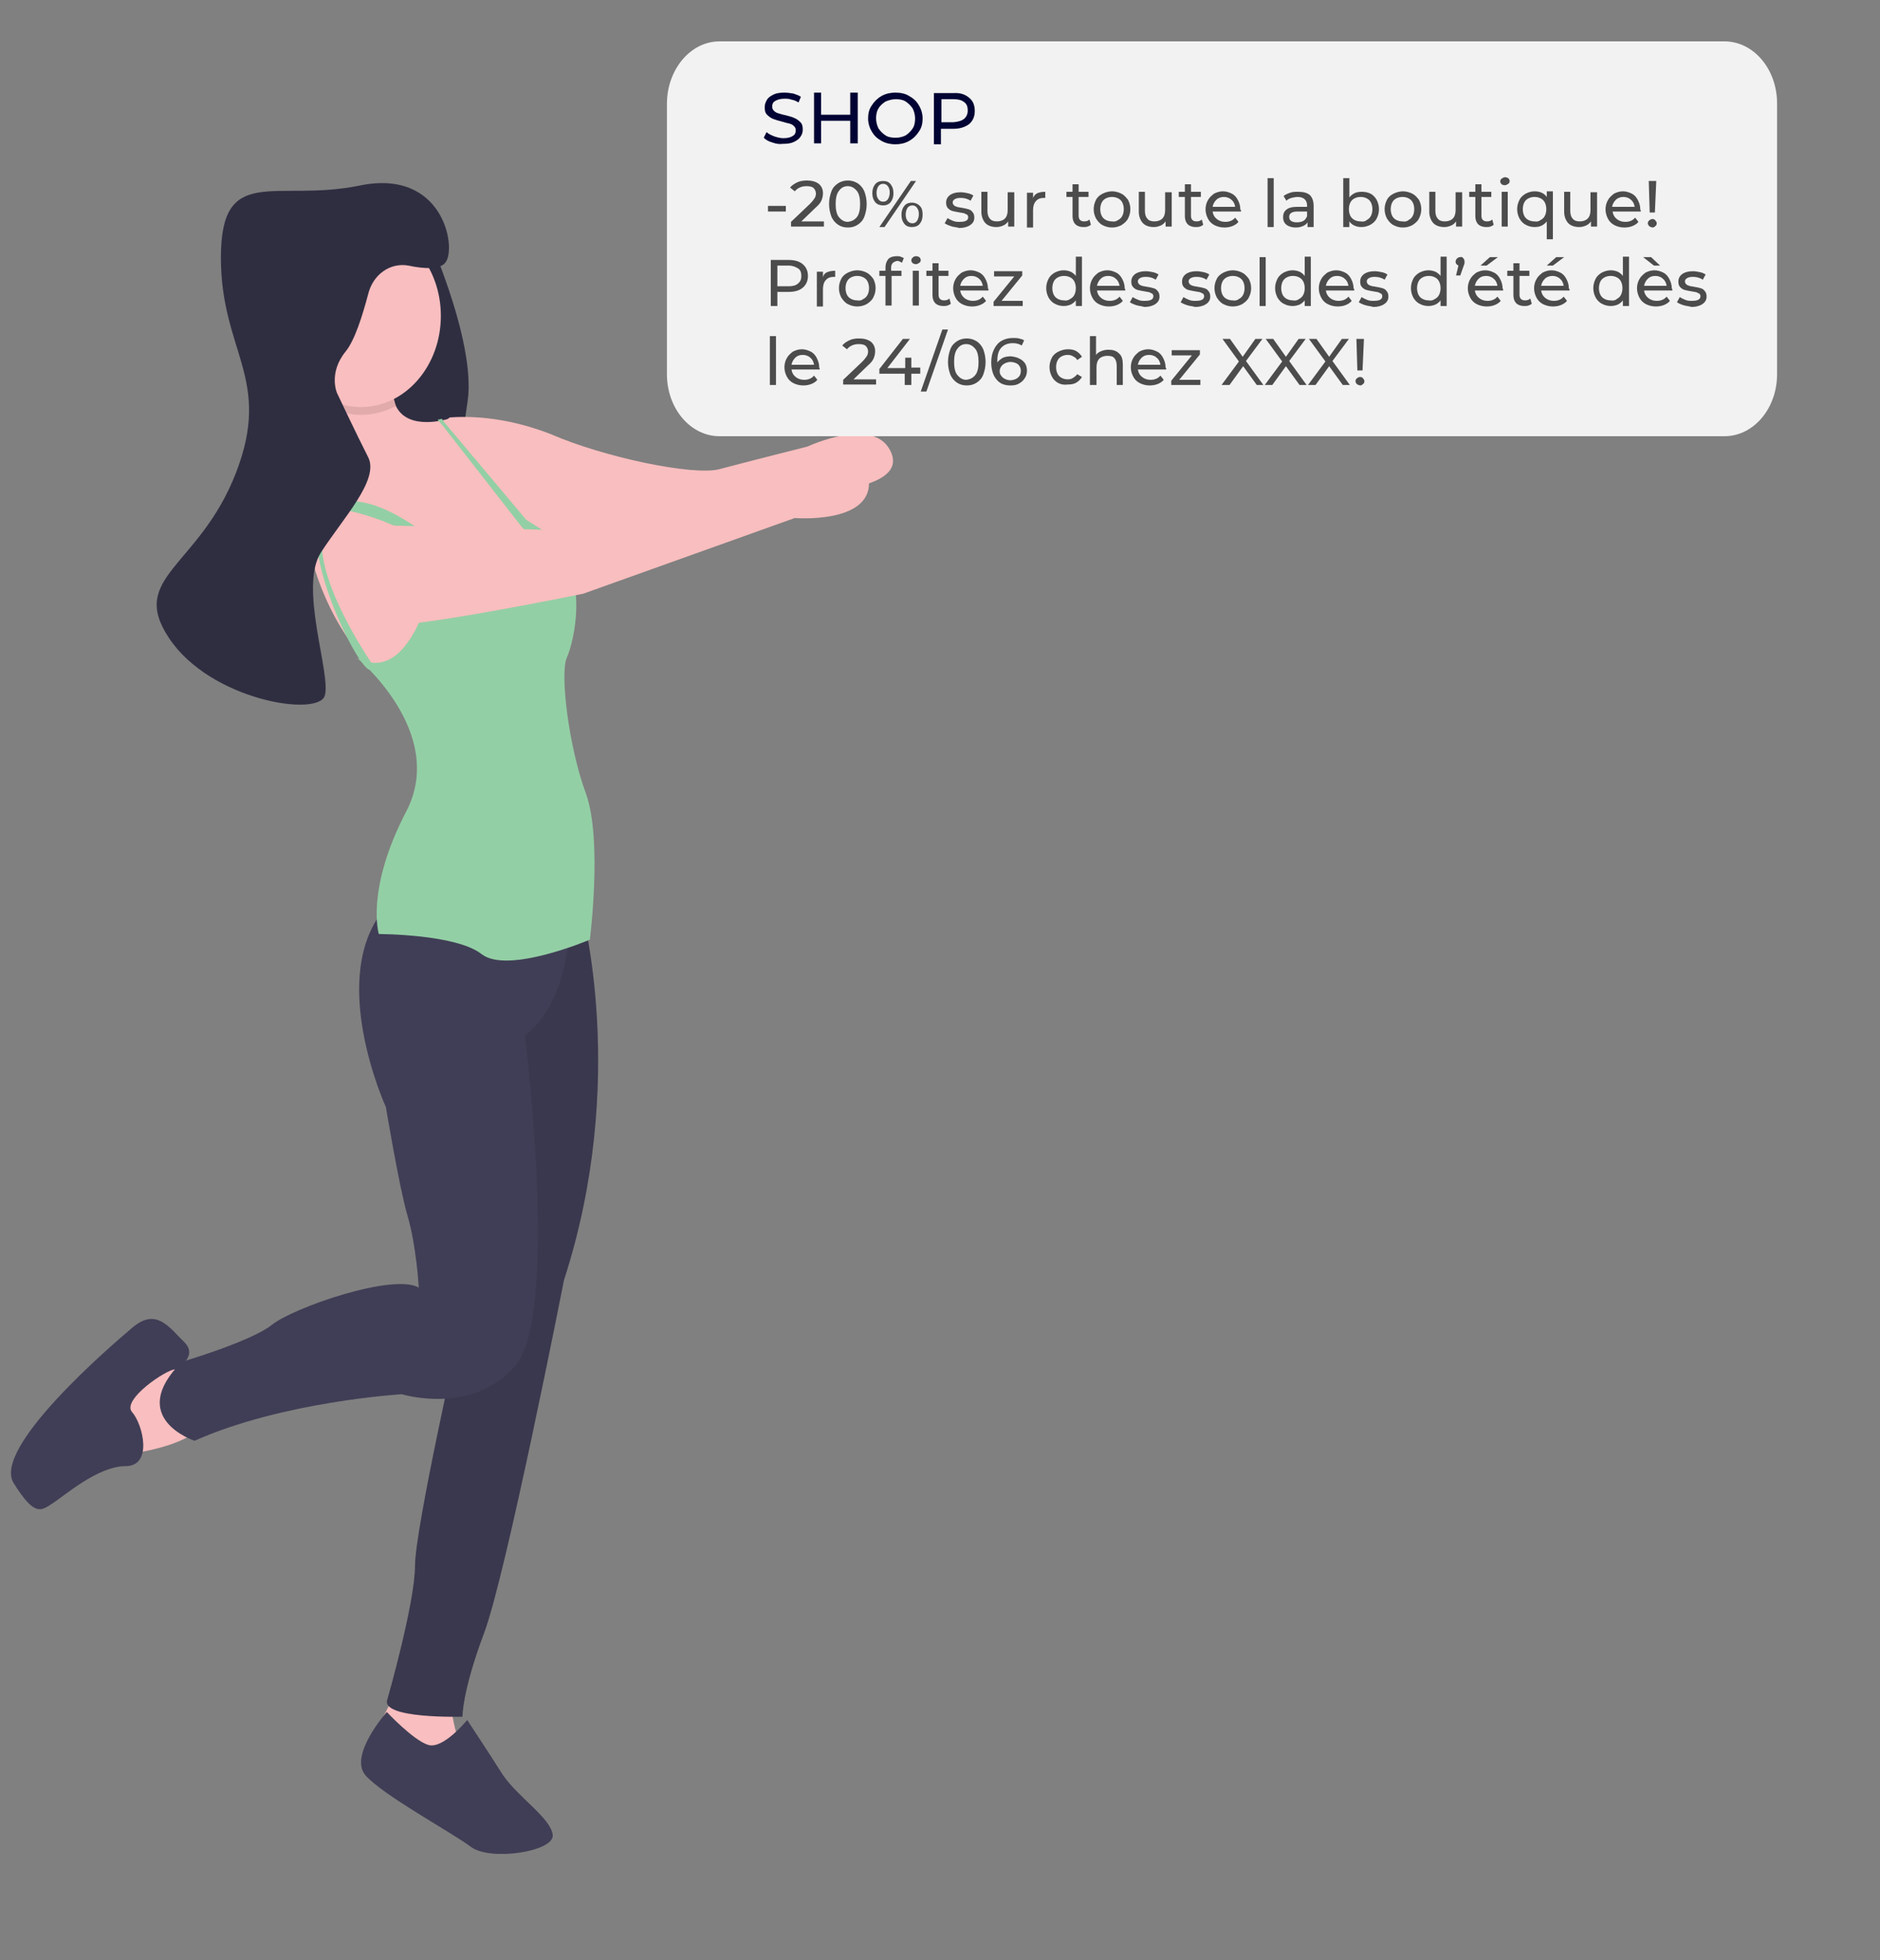 <?xml version="1.0" encoding="utf-8"?>
<!-- Generator: Adobe Illustrator 24.0.1, SVG Export Plug-In . SVG Version: 6.00 Build 0)  -->
<svg version="1.1" id="Calque_1" xmlns="http://www.w3.org/2000/svg" xmlns:xlink="http://www.w3.org/1999/xlink" x="0px" y="0px"
	 viewBox="0 0 400 417" style="enable-background:new 0 0 400 417;" xml:space="preserve">
<rect x="0" y="0" width="400" height="417" fill="#808080" stroke="none"/>
<style type="text/css">
	.st0{fill:#2F2E41;}
	.st1{fill:#F9BEBF;}
	.st2{fill:#403E56;}
	.st3{opacity:0.1;fill:#010101;enable-background:new    ;}
	.st4{fill:#93CFA5;}
	.st5{fill:#F2F2F2;}
	.st6{display:none;fill:#6ED397;}
	.st7{display:none;fill:#F9F9FD;}
	.st8{enable-background:new    ;}
	.st9{fill:#000333;}
	.st10{fill:#4C4C4C;}
</style>
<path class="st0" d="M89.9,47.4c0,0,11.5,24.7,9.6,37.9s-3.7,24.7,0,31c3.7,6.3-19.8-1-19.8-1V78.5L89.9,47.4z"/>
<path class="st1" d="M114.4,114c0,0-27.7,35.5-36.5,26.6s-16.7-30.2-10.3-37c3.5-3.8,3.7-10.8,3.2-16.5c-0.3-2.9-0.7-5.8-1.4-8.7
	c0,0,13.8-4.8,14.2,4.8c0,1,0.3,2.2,0.7,3.3c2.7,5.3,11.1,2.6,11.1,2.6L114.4,114z"/>
<path class="st1" d="M93.8,90.3l1.9-1.5c7.3-0.5,14.7,0.9,21.6,3.6c11,4.8,30.2,8.9,35.8,7.4s18.7-4.8,18.7-4.8s14.7-6.9,17.9,1.5
	s-19.8,8.4-19.8,8.4s-16.4,7.5-27.7,6.5c-11.3-1-26.3,5-33.3-1.4C102.1,104,93.8,90.3,93.8,90.3z"/>
<path class="st1" d="M39.1,291.3H26.8l-4.6,10.5l5.9,7.4c0,0,11.5-1.5,14.7-5.8C46,299.1,39.1,291.3,39.1,291.3z"/>
<path class="st2" d="M37.3,291.3c0,0,5.1-2.6,1.9-5.8c-3.2-3.1-5.9-7.4-11-3.1c-5.1,4.3-29.9,25.7-25.3,33.1s5.9,5.8,8.3,4.3
	c2.4-1.5,9.6-7.9,15.5-7.9s3.7-8.9,1.4-11.5S35.4,291.3,37.3,291.3z"/>
<path class="st1" d="M85,358.5l-5.1,9.9l5.1,6.3h14.2c0,0-4.6-10.5-2.7-15.3S85,358.5,85,358.5z"/>
<path class="st2" d="M99.4,365.9c0,0-5.1,6.3-8.3,5.3c-3.2-1-8.8-7-8.8-7s-8.1,9.1-4.6,13.4c3.7,4.3,18.4,12.2,22.5,15.3
	c4.1,3.1,17.9,1,17.4-2.6c-0.5-3.6-7.3-7.9-10.6-12.7C103.9,372.7,99.4,365.9,99.4,365.9z"/>
<path class="st2" d="M123.7,193.4c0,0,10.1,36.4-3.7,78.9c0,0-12.3,62.6-17,75.1s-4.6,17.8-4.6,17.8s-17.4,0.5-16-3.6
	c0,0,5.9-20.6,5.9-28.5s9.6-50.4,9.6-50.4l3.2-90.9L123.7,193.4z"/>
<path class="st3" d="M123.7,193.4c0,0,10.1,36.4-3.7,78.9c0,0-12.3,62.6-17,75.1s-4.6,17.8-4.6,17.8s-17.4,0.5-16-3.6
	c0,0,5.9-20.6,5.9-28.5s9.6-50.4,9.6-50.4l3.2-90.9L123.7,193.4z"/>
<path class="st2" d="M121.3,196.1c0,0,0,16.8-9.6,24.2c0,0,7.3,58.8-1.9,70c-9.1,11-24.3,6.3-24.3,6.3s-25.3,1.5-44.1,9.9
	c0,0-14.7-4.8-2.7-16.8c0,0,14.7-4.3,19.2-7.9s25.7-11,31.2-7.9c0,0-0.5-8.9-2.4-15.3c-1.7-5.7-4.6-23.1-4.6-23.1s-12.8-27.9,0-42.5
	S121.3,196.1,121.3,196.1z"/>
<path class="st3" d="M84.5,86.2c-4.2,2.4-9.1,2.7-13.5,0.9c-0.3-2.9-0.7-5.8-1.4-8.7c0,0,13.8-4.8,14.2,4.8
	C83.7,84.1,84,85.2,84.5,86.2z"/>
<ellipse class="st1" cx="76.8" cy="67.2" rx="17" ry="19.4"/>
<path class="st4" d="M75.9,139.9c0,0,19.2,15.8,10.6,32.6c-8.8,16.8-5.9,26.2-5.9,26.2s16.5,0,21.9,4.3c5.6,4.3,23-3.1,23-3.1
	s2.7-21.1-0.8-31c-3.7-9.9-5.6-25.7-4.1-29c1.5-3.3,5.1-17.8-3.7-26.2l-4.9-3.1c0,0,3.2,15.1-18.1,5.7
	C93.8,116.2,89.3,147.2,75.9,139.9z"/>
<polygon class="st4" points="94,89.1 94.5,89.8 111.9,110.5 112.4,111.2 112.5,111.4 112.9,112.6 113.6,115.2 110.7,111.7 94,90.3 
	93.1,89.3 "/>
<path class="st4" d="M95.3,117.7c0,0-14.3-14.2-24.5-10.5c-10.1,3.6,4.9,35,7.9,35.3l1.2-0.2c0,0-18.7-26.2-8.3-34.1
	c0,0,13.3,1.5,23.5,11L95.3,117.7z"/>
<path class="st1" d="M80,111.7l35.6,1l53.8-14.2c0,0,15.4-4.6,15.5,4.2s-15.8,7.5-15.8,7.5l-45,16.1c0,0-39,8-42.8,6.5
	C77.5,131.5,76.1,111.4,80,111.7z"/>
<path class="st0" d="M71.7,83.6c0,0-1.9-4.3,1.9-8.9c1.9-2.4,3.5-7.5,4.7-12c1-4.3,4.7-6.9,8.6-6.2c3.2,0.7,6.8,0.9,7.9-0.7
	c2.4-3.1-0.5-20.1-18.4-16.3c-17.9,3.6-29.4-4.8-29.4,15.3s11,25.7,3.2,45.8s-23,22.1-14.2,35.2c8.8,13.2,31.7,16.8,33.1,12.2
	c1.4-4.6-5.6-23.1-0.8-30.5s12.3-15.3,10.1-20.1C75.9,92.5,71.7,83.6,71.7,83.6z"/>
<path class="st5" d="M153.1,8.8h213.8c6.2,0,11.2,5.9,11.2,13.2v57.6c0,7.3-5,13.2-11.2,13.2H153.1c-6.2,0-11.2-5.9-11.2-13.2V22.1
	C141.9,14.8,146.9,8.8,153.1,8.8z"/>
<path class="st6" d="M320.4,183.8H101.8c-4.9,0-8.8-3.9-8.8-8.8v-53.5c0-4.9,3.9-8.8,8.8-8.8h218.5c4.9,0,8.8,3.9,8.8,8.8V175
	C329.2,179.9,325.3,183.8,320.4,183.8z"/>
<path class="st7" d="M317.6,180.9H104.5c-4.8,0-8.6-3.9-8.6-8.6v-47.9c0-4.8,3.9-8.6,8.6-8.6h213.1c4.8,0,8.6,3.9,8.6,8.6v47.9
	C326.3,177,322.4,180.9,317.6,180.9z"/>
<g class="st8">
	<path class="st9" d="M164.3,30.3c-0.8-0.2-1.4-0.6-1.8-1l0.6-1.2c0.4,0.4,0.9,0.6,1.6,0.9c0.6,0.2,1.3,0.4,2,0.4
		c0.9,0,1.6-0.2,2-0.5c0.5-0.3,0.6-0.7,0.6-1.2c0-0.4-0.1-0.6-0.4-0.9c-0.2-0.2-0.5-0.4-0.9-0.5c-0.4-0.1-0.9-0.2-1.5-0.4
		c-0.8-0.2-1.5-0.4-2-0.6c-0.5-0.2-0.9-0.5-1.3-0.9c-0.4-0.4-0.5-0.9-0.5-1.6c0-0.6,0.2-1.1,0.5-1.6s0.8-0.8,1.4-1.1
		c0.6-0.3,1.4-0.4,2.3-0.4c0.6,0,1.3,0.1,1.9,0.2c0.6,0.2,1.2,0.4,1.6,0.7l-0.5,1.2c-0.5-0.3-0.9-0.5-1.5-0.6
		c-0.5-0.2-1-0.2-1.5-0.2c-0.9,0-1.5,0.2-2,0.5s-0.6,0.7-0.6,1.2c0,0.4,0.1,0.6,0.4,0.9c0.2,0.2,0.5,0.4,0.9,0.5
		c0.4,0.1,0.9,0.3,1.5,0.4c0.8,0.2,1.5,0.4,1.9,0.6c0.5,0.2,0.9,0.5,1.3,0.9c0.4,0.4,0.5,0.9,0.5,1.6c0,0.6-0.2,1.1-0.5,1.5
		c-0.3,0.5-0.8,0.8-1.4,1.1c-0.6,0.3-1.4,0.4-2.3,0.4C165.8,30.7,165.1,30.6,164.3,30.3z"/>
	<path class="st9" d="M182.5,19.7v10.8h-1.6v-4.8h-6.2v4.8h-1.5V19.7h1.5v4.7h6.2v-4.7C180.9,19.7,182.5,19.7,182.5,19.7z"/>
	<path class="st9" d="M187.6,30c-0.9-0.5-1.6-1.1-2.1-2c-0.5-0.8-0.8-1.8-0.8-2.8s0.2-2,0.8-2.8c0.5-0.8,1.2-1.5,2.1-2
		c0.9-0.5,1.9-0.7,2.9-0.7c1.1,0,2.1,0.2,2.9,0.7c0.9,0.5,1.6,1.1,2.1,2c0.5,0.8,0.8,1.8,0.8,2.8s-0.2,2-0.8,2.8
		c-0.5,0.8-1.2,1.5-2.1,2c-0.9,0.5-1.9,0.7-2.9,0.7C189.5,30.7,188.5,30.5,187.6,30z M192.7,28.8c0.6-0.4,1.1-0.9,1.5-1.5
		s0.5-1.4,0.5-2.1s-0.2-1.5-0.5-2.1c-0.4-0.6-0.9-1.1-1.5-1.5s-1.4-0.5-2.1-0.5s-1.5,0.2-2.2,0.5c-0.6,0.4-1.2,0.9-1.5,1.5
		c-0.4,0.6-0.5,1.4-0.5,2.1s0.2,1.5,0.5,2.1c0.4,0.6,0.9,1.1,1.5,1.5s1.4,0.5,2.2,0.5S192.1,29.1,192.7,28.8z"/>
	<path class="st9" d="M206.2,20.8c0.8,0.6,1.2,1.6,1.2,2.8c0,1.2-0.4,2.1-1.2,2.8c-0.8,0.6-1.9,1-3.3,1h-2.7v3.3h-1.5V19.8h4.2
		C204.3,19.7,205.4,20.1,206.2,20.8z M205.1,25.3c0.5-0.4,0.8-1,0.8-1.8s-0.2-1.4-0.8-1.8c-0.5-0.4-1.2-0.6-2.2-0.6h-2.6V26h2.6
		C203.9,25.9,204.6,25.7,205.1,25.3z"/>
</g>
<g>
	<path class="st10" d="M163.4,43.8h3.8V45h-3.8V43.8z"/>
	<path class="st10" d="M175.3,47v1.2h-7v-1l4-3.8c0.5-0.5,0.8-0.9,1-1.2s0.3-0.7,0.3-1c0-0.5-0.2-0.9-0.5-1.2s-0.9-0.4-1.5-0.4
		c-1.1,0-1.9,0.4-2.5,1.1l-1-0.8c0.4-0.5,0.9-0.8,1.5-1.1c0.6-0.3,1.3-0.4,2.1-0.4c1,0,1.8,0.2,2.5,0.7c0.6,0.5,0.9,1.2,0.9,2
		c0,0.5-0.1,1-0.3,1.5c-0.2,0.5-0.6,1-1.3,1.6l-3,2.9h4.8V47z"/>
	<path class="st10" d="M178.3,47.8c-0.6-0.4-1.1-1-1.4-1.7c-0.3-0.8-0.5-1.7-0.5-2.7s0.2-1.9,0.5-2.7s0.8-1.3,1.4-1.7
		s1.3-0.6,2.1-0.6s1.4,0.2,2.1,0.6c0.6,0.4,1.1,1,1.4,1.7c0.3,0.8,0.5,1.7,0.5,2.7s-0.2,1.9-0.5,2.7s-0.8,1.3-1.4,1.7
		c-0.6,0.4-1.3,0.6-2.1,0.6S178.9,48.2,178.3,47.8z M182.3,46.2c0.5-0.6,0.7-1.6,0.7-2.8s-0.2-2.2-0.7-2.8s-1.1-1-1.9-1
		c-0.8,0-1.4,0.3-1.9,1c-0.5,0.6-0.7,1.6-0.7,2.8s0.2,2.2,0.7,2.8s1.1,1,1.9,1C181.2,47.1,181.8,46.8,182.3,46.2z"/>
	<path class="st10" d="M186.2,43c-0.4-0.5-0.6-1.1-0.6-1.9s0.2-1.4,0.6-1.9c0.4-0.5,1-0.7,1.7-0.7s1.2,0.2,1.6,0.7
		c0.4,0.5,0.6,1.1,0.6,1.9s-0.2,1.4-0.6,1.9c-0.4,0.5-1,0.7-1.6,0.7S186.6,43.5,186.2,43z M188.9,42.4c0.2-0.3,0.4-0.8,0.4-1.4
		s-0.1-1-0.4-1.4c-0.2-0.3-0.6-0.5-1-0.5s-0.8,0.2-1,0.5s-0.4,0.8-0.4,1.4s0.1,1,0.4,1.4s0.6,0.5,1,0.5S188.6,42.8,188.9,42.4z
		 M193.8,38.5h1.1l-6.7,9.8h-1.1L193.8,38.5z M192.4,47.6c-0.4-0.5-0.6-1.1-0.6-1.9s0.2-1.4,0.6-1.9c0.4-0.5,1-0.7,1.6-0.7
		s1.2,0.2,1.7,0.7s0.6,1.1,0.6,1.9s-0.2,1.4-0.6,1.9c-0.4,0.5-1,0.7-1.7,0.7S192.8,48.1,192.4,47.6z M195.1,47
		c0.2-0.3,0.4-0.8,0.4-1.4s-0.1-1-0.4-1.4s-0.6-0.5-1-0.5s-0.8,0.2-1,0.5s-0.4,0.8-0.4,1.4c0,0.6,0.1,1,0.4,1.4
		c0.2,0.3,0.6,0.5,1,0.5C194.5,47.5,194.8,47.4,195.1,47z"/>
	<path class="st10" d="M202.3,48.1c-0.6-0.2-1-0.4-1.3-0.6l0.6-1.1c0.3,0.2,0.7,0.4,1.2,0.6s0.9,0.2,1.4,0.2c1.2,0,1.8-0.3,1.8-1
		c0-0.2-0.1-0.4-0.2-0.5c-0.2-0.1-0.4-0.2-0.6-0.3c-0.2-0.1-0.6-0.1-1-0.2c-0.6-0.1-1.1-0.2-1.5-0.3s-0.7-0.3-1-0.6
		s-0.4-0.7-0.4-1.2c0-0.7,0.3-1.2,0.8-1.6c0.6-0.4,1.3-0.6,2.3-0.6c0.5,0,1,0.1,1.5,0.2c0.5,0.1,0.9,0.3,1.2,0.5l-0.6,1.1
		c-0.6-0.4-1.3-0.6-2.1-0.6c-0.6,0-1,0.1-1.3,0.3s-0.4,0.4-0.4,0.7c0,0.2,0.1,0.4,0.3,0.6s0.4,0.2,0.6,0.3c0.2,0.1,0.6,0.1,1,0.2
		c0.6,0.1,1.1,0.2,1.4,0.3c0.4,0.1,0.7,0.3,0.9,0.6c0.3,0.3,0.4,0.7,0.4,1.2c0,0.7-0.3,1.2-0.9,1.6c-0.6,0.4-1.4,0.6-2.3,0.6
		C203.4,48.3,202.8,48.3,202.3,48.1z"/>
	<path class="st10" d="M215.8,40.8v7.4h-1.3v-1.1c-0.3,0.4-0.6,0.7-1.1,0.9s-0.9,0.3-1.4,0.3c-1,0-1.8-0.3-2.3-0.8s-0.9-1.4-0.9-2.4
		v-4.3h1.3v4.1c0,0.7,0.2,1.3,0.5,1.6c0.3,0.4,0.8,0.6,1.5,0.6s1.3-0.2,1.7-0.6c0.4-0.4,0.6-1,0.6-1.8v-3.8h1.4V40.8z"/>
	<path class="st10" d="M220.7,41.1c0.5-0.2,1-0.3,1.7-0.3v1.3c-0.1,0-0.2,0-0.3,0c-0.7,0-1.3,0.2-1.7,0.7c-0.4,0.4-0.6,1.1-0.6,1.9
		v3.7h-1.3V41h1.3v1.2C219.9,41.7,220.3,41.3,220.7,41.1z"/>
	<path class="st10" d="M232.1,47.8c-0.2,0.2-0.4,0.3-0.7,0.4c-0.3,0.1-0.6,0.1-0.9,0.1c-0.7,0-1.3-0.2-1.7-0.6
		c-0.4-0.4-0.6-1-0.6-1.7v-4.1h-1.3v-1.1h1.3v-1.6h1.3v1.6h2.1v1.1h-2.1v4c0,0.4,0.1,0.7,0.3,0.9s0.5,0.3,0.9,0.3s0.8-0.1,1.1-0.4
		L232.1,47.8z"/>
	<path class="st10" d="M234.6,47.9c-0.6-0.3-1-0.8-1.4-1.4c-0.3-0.6-0.5-1.2-0.5-2s0.2-1.4,0.5-2s0.8-1,1.4-1.3
		c0.6-0.3,1.3-0.5,2-0.5s1.4,0.2,2,0.5s1,0.8,1.4,1.3c0.3,0.6,0.5,1.2,0.5,2s-0.2,1.4-0.5,2s-0.8,1-1.4,1.4c-0.6,0.3-1.2,0.5-2,0.5
		S235.2,48.2,234.6,47.9z M237.9,46.8c0.4-0.2,0.7-0.5,0.9-0.9s0.3-0.9,0.3-1.4s-0.1-1-0.3-1.4s-0.5-0.7-0.9-0.9s-0.8-0.3-1.3-0.3
		s-0.9,0.1-1.3,0.3c-0.4,0.2-0.7,0.5-0.9,0.9s-0.3,0.9-0.3,1.4s0.1,1,0.3,1.4s0.5,0.7,0.9,0.9s0.8,0.3,1.3,0.3
		C237.1,47.2,237.5,47.1,237.9,46.8z"/>
	<path class="st10" d="M249.3,40.8v7.4H248v-1.1c-0.3,0.4-0.6,0.7-1.1,0.9s-0.9,0.3-1.4,0.3c-1,0-1.8-0.3-2.3-0.8s-0.9-1.4-0.9-2.4
		v-4.3h1.3v4.1c0,0.7,0.2,1.3,0.5,1.6c0.3,0.4,0.8,0.6,1.5,0.6s1.3-0.2,1.7-0.6c0.4-0.4,0.6-1,0.6-1.8v-3.8h1.4V40.8z"/>
	<path class="st10" d="M256,47.8c-0.2,0.2-0.4,0.3-0.7,0.4c-0.3,0.1-0.6,0.1-0.9,0.1c-0.7,0-1.3-0.2-1.7-0.6c-0.4-0.4-0.6-1-0.6-1.7
		v-4.1h-1.3v-1.1h1.3v-1.6h1.3v1.6h2.1v1.1h-2.1v4c0,0.4,0.1,0.7,0.3,0.9s0.5,0.3,0.9,0.3s0.8-0.1,1.1-0.4L256,47.8z"/>
	<path class="st10" d="M264,45h-6c0.1,0.7,0.4,1.2,0.9,1.6c0.5,0.4,1.1,0.6,1.8,0.6c0.9,0,1.6-0.3,2.1-0.9l0.7,0.9
		c-0.3,0.4-0.8,0.7-1.3,0.9s-1.1,0.3-1.7,0.3c-0.8,0-1.5-0.2-2.1-0.5s-1.1-0.8-1.4-1.4s-0.5-1.2-0.5-2c0-0.7,0.2-1.4,0.5-1.9
		c0.3-0.6,0.8-1,1.3-1.4c0.6-0.3,1.2-0.5,1.9-0.5c0.7,0,1.3,0.2,1.9,0.5c0.6,0.3,1,0.8,1.3,1.4c0.3,0.6,0.5,1.2,0.5,2
		C264.1,44.7,264.1,44.8,264,45z M258.8,42.5c-0.4,0.4-0.7,0.9-0.8,1.5h4.8c-0.1-0.6-0.3-1.1-0.8-1.5c-0.4-0.4-1-0.6-1.6-0.6
		C259.8,41.9,259.2,42.1,258.8,42.5z"/>
	<path class="st10" d="M269.7,37.9h1.3v10.4h-1.3V37.9z"/>
	<path class="st10" d="M278.7,41.5c0.5,0.5,0.8,1.3,0.8,2.3v4.5h-1.3v-1c-0.2,0.3-0.5,0.6-1,0.8s-0.9,0.3-1.5,0.3
		c-0.8,0-1.5-0.2-2-0.6c-0.5-0.4-0.7-0.9-0.7-1.6s0.2-1.2,0.7-1.6c0.5-0.4,1.2-0.6,2.3-0.6h2.1v-0.3c0-0.6-0.2-1-0.5-1.3
		c-0.3-0.3-0.8-0.5-1.5-0.5c-0.4,0-0.9,0.1-1.3,0.2c-0.4,0.1-0.8,0.3-1.1,0.6l-0.6-1c0.4-0.3,0.8-0.5,1.4-0.7
		c0.5-0.2,1.1-0.2,1.7-0.2C277.3,40.8,278.1,41,278.7,41.5z M277.3,47c0.4-0.2,0.6-0.6,0.8-1v-1H276c-1.1,0-1.7,0.4-1.7,1.1
		c0,0.4,0.1,0.7,0.4,0.9s0.7,0.3,1.2,0.3S277,47.2,277.3,47z"/>
	<path class="st10" d="M291.6,41.2c0.6,0.3,1,0.8,1.3,1.3c0.3,0.6,0.5,1.2,0.5,2s-0.2,1.4-0.5,2c-0.3,0.6-0.8,1-1.3,1.3
		c-0.6,0.3-1.2,0.5-1.9,0.5c-0.6,0-1.1-0.1-1.5-0.3c-0.5-0.2-0.8-0.5-1.1-0.9v1.2h-1.3V37.9h1.3V42c0.3-0.4,0.7-0.7,1.1-0.9
		s0.9-0.3,1.5-0.3C290.4,40.8,291,40.9,291.6,41.2z M290.8,46.8c0.4-0.2,0.7-0.5,0.9-0.9c0.2-0.4,0.3-0.9,0.3-1.4s-0.1-1-0.3-1.4
		c-0.2-0.4-0.5-0.7-0.9-0.9s-0.8-0.3-1.3-0.3s-0.9,0.1-1.3,0.3s-0.7,0.5-0.9,0.9c-0.2,0.4-0.3,0.9-0.3,1.4s0.1,1,0.3,1.4
		c0.2,0.4,0.5,0.7,0.9,0.9s0.8,0.3,1.3,0.3C290,47.2,290.5,47.1,290.8,46.8z"/>
	<path class="st10" d="M296.5,47.9c-0.6-0.3-1-0.8-1.4-1.4c-0.3-0.6-0.5-1.2-0.5-2s0.2-1.4,0.5-2c0.3-0.6,0.8-1,1.4-1.3
		s1.3-0.5,2-0.5c0.7,0,1.4,0.2,2,0.5s1,0.8,1.4,1.3c0.3,0.6,0.5,1.2,0.5,2s-0.2,1.4-0.5,2c-0.3,0.6-0.8,1-1.4,1.4
		c-0.6,0.3-1.2,0.5-2,0.5C297.7,48.4,297.1,48.2,296.5,47.9z M299.7,46.8c0.4-0.2,0.7-0.5,0.9-0.9c0.2-0.4,0.3-0.9,0.3-1.4
		s-0.1-1-0.3-1.4c-0.2-0.4-0.5-0.7-0.9-0.9s-0.8-0.3-1.3-0.3s-0.9,0.1-1.3,0.3c-0.4,0.2-0.7,0.5-0.9,0.9c-0.2,0.4-0.3,0.9-0.3,1.4
		s0.1,1,0.3,1.4c0.2,0.4,0.5,0.7,0.9,0.9s0.8,0.3,1.3,0.3C298.9,47.2,299.4,47.1,299.7,46.8z"/>
	<path class="st10" d="M311.1,40.8v7.4h-1.3v-1.1c-0.3,0.4-0.6,0.7-1.1,0.9s-0.9,0.3-1.4,0.3c-1,0-1.8-0.3-2.3-0.8s-0.9-1.4-0.9-2.4
		v-4.3h1.3v4.1c0,0.7,0.2,1.3,0.5,1.6c0.3,0.4,0.8,0.6,1.5,0.6s1.3-0.2,1.7-0.6c0.4-0.4,0.6-1,0.6-1.8v-3.8h1.4V40.8z"/>
	<path class="st10" d="M317.8,47.8c-0.2,0.2-0.4,0.3-0.7,0.4c-0.3,0.1-0.6,0.1-0.9,0.1c-0.7,0-1.3-0.2-1.7-0.6
		c-0.4-0.4-0.6-1-0.6-1.7v-4.1h-1.3v-1.1h1.3v-1.6h1.3v1.6h2.1v1.1h-2.1v4c0,0.4,0.1,0.7,0.3,0.9c0.2,0.2,0.5,0.3,0.9,0.3
		s0.8-0.1,1.1-0.4L317.8,47.8z"/>
	<path class="st10" d="M319.5,39.2c-0.2-0.2-0.3-0.4-0.3-0.6s0.1-0.5,0.3-0.6s0.4-0.3,0.7-0.3c0.3,0,0.5,0.1,0.7,0.2
		c0.2,0.2,0.3,0.4,0.3,0.6c0,0.3-0.1,0.5-0.3,0.6s-0.4,0.3-0.7,0.3S319.6,39.3,319.5,39.2z M319.5,40.8h1.3v7.4h-1.3V40.8z"/>
	<path class="st10" d="M330.4,40.8v10.1h-1.3v-3.8c-0.3,0.4-0.7,0.7-1.1,0.9s-0.9,0.3-1.5,0.3c-0.7,0-1.4-0.2-1.9-0.5
		c-0.6-0.3-1-0.8-1.3-1.3c-0.3-0.6-0.5-1.2-0.5-2s0.2-1.4,0.5-2s0.8-1,1.3-1.3c0.6-0.3,1.2-0.5,1.9-0.5c0.6,0,1.1,0.1,1.5,0.3
		c0.5,0.2,0.8,0.5,1.1,0.9v-1.2h1.3V40.8z M327.8,46.8c0.4-0.2,0.7-0.5,0.9-0.9c0.2-0.4,0.3-0.9,0.3-1.4s-0.1-1-0.3-1.4
		c-0.2-0.4-0.5-0.7-0.9-0.9s-0.8-0.3-1.3-0.3s-0.9,0.1-1.3,0.3s-0.7,0.5-0.9,0.9c-0.2,0.4-0.3,0.9-0.3,1.4s0.1,1,0.3,1.4
		c0.2,0.4,0.5,0.7,0.9,0.9s0.8,0.3,1.3,0.3C327,47.2,327.4,47.1,327.8,46.8z"/>
	<path class="st10" d="M339.8,40.8v7.4h-1.3v-1.1c-0.3,0.4-0.6,0.7-1.1,0.9s-0.9,0.3-1.4,0.3c-1,0-1.8-0.3-2.3-0.8s-0.9-1.4-0.9-2.4
		v-4.3h1.3v4.1c0,0.7,0.2,1.3,0.5,1.6c0.3,0.4,0.8,0.6,1.5,0.6s1.3-0.2,1.7-0.6c0.4-0.4,0.6-1,0.6-1.8v-3.8h1.4V40.8z"/>
	<path class="st10" d="M349.1,45h-6c0.1,0.7,0.4,1.2,0.9,1.6c0.5,0.4,1.1,0.6,1.8,0.6c0.9,0,1.6-0.3,2.1-0.9l0.7,0.9
		c-0.3,0.4-0.8,0.7-1.3,0.9s-1.1,0.3-1.7,0.3c-0.8,0-1.5-0.2-2.1-0.5s-1.1-0.8-1.4-1.4s-0.5-1.2-0.5-2c0-0.7,0.2-1.4,0.5-1.9
		c0.3-0.6,0.8-1,1.3-1.4c0.6-0.3,1.2-0.5,1.9-0.5c0.7,0,1.3,0.2,1.9,0.5s1,0.8,1.3,1.4s0.5,1.2,0.5,2
		C349.1,44.7,349.1,44.8,349.1,45z M343.8,42.5c-0.4,0.4-0.7,0.9-0.8,1.5h4.8c-0.1-0.6-0.3-1.1-0.8-1.5c-0.4-0.4-1-0.6-1.6-0.6
		C344.8,41.9,344.2,42.1,343.8,42.5z"/>
	<path class="st10" d="M350.9,48.1c-0.2-0.2-0.3-0.4-0.3-0.6s0.1-0.5,0.3-0.6c0.2-0.2,0.4-0.3,0.7-0.3c0.3,0,0.5,0.1,0.6,0.3
		c0.2,0.2,0.3,0.4,0.3,0.6s-0.1,0.5-0.3,0.6c-0.2,0.2-0.4,0.3-0.6,0.3C351.3,48.3,351.1,48.3,350.9,48.1z M350.8,38.5h1.6l-0.3,6.7
		H351L350.8,38.5z"/>
	<path class="st10" d="M170.8,56.2c0.7,0.6,1.1,1.4,1.1,2.5s-0.4,1.9-1.1,2.5s-1.7,0.9-3,0.9h-2.4v3H164v-9.8h3.8
		C169.1,55.3,170.1,55.6,170.8,56.2z M169.8,60.3c0.5-0.4,0.7-0.9,0.7-1.6c0-0.7-0.2-1.3-0.7-1.6s-1.1-0.6-2-0.6h-2.4v4.4h2.4
		C168.7,60.9,169.4,60.7,169.8,60.3z"/>
	<path class="st10" d="M176,57.9c0.5-0.2,1-0.3,1.7-0.3v1.3c-0.1,0-0.2,0-0.3,0c-0.7,0-1.3,0.2-1.7,0.7c-0.4,0.4-0.6,1.1-0.6,1.9
		v3.7h-1.3v-7.4h1.3V59C175.2,58.5,175.5,58.1,176,57.9z"/>
	<path class="st10" d="M180.4,64.7c-0.6-0.3-1-0.8-1.4-1.4c-0.3-0.6-0.5-1.2-0.5-2s0.2-1.4,0.5-2s0.8-1,1.4-1.3
		c0.6-0.3,1.3-0.5,2-0.5s1.4,0.2,2,0.5s1,0.8,1.4,1.3c0.3,0.6,0.5,1.2,0.5,2s-0.2,1.4-0.5,2s-0.8,1-1.4,1.4c-0.6,0.3-1.2,0.5-2,0.5
		S181,65,180.4,64.7z M183.7,63.6c0.4-0.2,0.7-0.5,0.9-0.9s0.3-0.9,0.3-1.4s-0.1-1-0.3-1.4s-0.5-0.7-0.9-0.9s-0.8-0.3-1.3-0.3
		s-0.9,0.1-1.3,0.3c-0.4,0.2-0.7,0.5-0.9,0.9s-0.3,0.9-0.3,1.4s0.1,1,0.3,1.4s0.5,0.7,0.9,0.9s0.8,0.3,1.3,0.3
		C182.9,64,183.3,63.9,183.7,63.6z"/>
	<path class="st10" d="M189.6,57v0.6h2.2v1.1h-2.1V65h-1.3v-6.3h-1.3v-1.1h1.3v-0.7c0-0.7,0.2-1.3,0.6-1.8c0.4-0.4,1-0.6,1.8-0.6
		c0.3,0,0.6,0,0.8,0.1c0.3,0.1,0.5,0.2,0.7,0.3l-0.4,1c-0.3-0.2-0.7-0.4-1-0.4C190,55.7,189.6,56.1,189.6,57z M194.2,56
		c-0.2-0.2-0.3-0.4-0.3-0.6s0.1-0.5,0.3-0.6c0.2-0.2,0.4-0.3,0.7-0.3s0.5,0.1,0.7,0.2c0.2,0.2,0.3,0.4,0.3,0.6
		c0,0.3-0.1,0.5-0.3,0.6s-0.4,0.3-0.7,0.3C194.6,56.2,194.4,56.1,194.2,56z M194.2,57.6h1.3V65h-1.3V57.6z"/>
	<path class="st10" d="M202.3,64.6c-0.2,0.2-0.4,0.3-0.7,0.4c-0.3,0.1-0.6,0.1-0.9,0.1c-0.7,0-1.3-0.2-1.7-0.6
		c-0.4-0.4-0.6-1-0.6-1.7v-4.1h-1.3v-1.1h1.3V56h1.3v1.6h2.1v1.1h-2.1v4c0,0.4,0.1,0.7,0.3,0.9s0.5,0.3,0.9,0.3s0.8-0.1,1.1-0.4
		L202.3,64.6z"/>
	<path class="st10" d="M210.3,61.8h-6c0.1,0.7,0.4,1.2,0.9,1.6c0.5,0.4,1.1,0.6,1.8,0.6c0.9,0,1.6-0.3,2.1-0.9l0.7,0.9
		c-0.3,0.4-0.8,0.7-1.3,0.9s-1.1,0.3-1.7,0.3c-0.8,0-1.5-0.2-2.1-0.5s-1.1-0.8-1.4-1.4s-0.5-1.2-0.5-2c0-0.7,0.2-1.4,0.5-1.9
		c0.3-0.6,0.8-1,1.3-1.4c0.6-0.3,1.2-0.5,1.9-0.5s1.3,0.2,1.9,0.5c0.6,0.3,1,0.8,1.3,1.4s0.5,1.2,0.5,2
		C210.4,61.5,210.3,61.6,210.3,61.8z M205.1,59.3c-0.4,0.4-0.7,0.9-0.8,1.5h4.8c-0.1-0.6-0.3-1.1-0.8-1.5c-0.4-0.4-1-0.6-1.6-0.6
		C206,58.7,205.5,58.9,205.1,59.3z"/>
	<path class="st10" d="M217.6,64v1.1h-6.2v-0.9l4.4-5.4h-4.3v-1.1h6v0.9l-4.4,5.4H217.6z"/>
	<path class="st10" d="M230.2,54.7v10.4h-1.3v-1.2c-0.3,0.4-0.7,0.7-1.1,0.9c-0.5,0.2-1,0.3-1.5,0.3c-0.7,0-1.4-0.2-1.9-0.5
		c-0.6-0.3-1-0.8-1.3-1.3c-0.3-0.6-0.5-1.2-0.5-2s0.2-1.4,0.5-2s0.8-1,1.3-1.3c0.6-0.3,1.2-0.5,1.9-0.5c0.5,0,1,0.1,1.5,0.3
		c0.4,0.2,0.8,0.5,1.1,0.9v-4.1h1.3V54.7z M227.7,63.6c0.4-0.2,0.7-0.5,0.9-0.9s0.3-0.9,0.3-1.4s-0.1-1-0.3-1.4s-0.5-0.7-0.9-0.9
		s-0.8-0.3-1.3-0.3s-0.9,0.1-1.3,0.3c-0.4,0.2-0.7,0.5-0.9,0.9s-0.3,0.9-0.3,1.4s0.1,1,0.3,1.4s0.5,0.7,0.9,0.9s0.8,0.3,1.3,0.3
		C226.8,64,227.3,63.9,227.7,63.6z"/>
	<path class="st10" d="M239.4,61.8h-6c0.1,0.7,0.4,1.2,0.9,1.6c0.5,0.4,1.1,0.6,1.8,0.6c0.9,0,1.6-0.3,2.1-0.9l0.7,0.9
		c-0.3,0.4-0.8,0.7-1.3,0.9s-1.1,0.3-1.7,0.3c-0.8,0-1.5-0.2-2.1-0.5s-1.1-0.8-1.4-1.4s-0.5-1.2-0.5-2c0-0.7,0.2-1.4,0.5-1.9
		c0.3-0.6,0.8-1,1.3-1.4c0.6-0.3,1.2-0.5,1.9-0.5s1.3,0.2,1.9,0.5c0.6,0.3,1,0.8,1.3,1.4s0.5,1.2,0.5,2
		C239.5,61.5,239.4,61.6,239.4,61.8z M234.2,59.3c-0.4,0.4-0.7,0.9-0.8,1.5h4.8c-0.1-0.6-0.3-1.1-0.8-1.5c-0.4-0.4-1-0.6-1.6-0.6
		C235.1,58.7,234.6,58.9,234.2,59.3z"/>
	<path class="st10" d="M241.7,64.9c-0.6-0.2-1-0.4-1.3-0.6l0.6-1.1c0.3,0.2,0.7,0.4,1.2,0.6s0.9,0.2,1.4,0.2c1.2,0,1.8-0.3,1.8-1
		c0-0.2-0.1-0.4-0.2-0.5c-0.2-0.1-0.4-0.2-0.6-0.3c-0.2-0.1-0.6-0.1-1-0.2c-0.6-0.1-1.1-0.2-1.5-0.3s-0.7-0.3-1-0.6
		s-0.4-0.7-0.4-1.2c0-0.7,0.3-1.2,0.8-1.6c0.6-0.4,1.3-0.6,2.3-0.6c0.5,0,1,0.1,1.5,0.2c0.5,0.1,0.9,0.3,1.2,0.5l-0.6,1.1
		c-0.6-0.4-1.3-0.6-2.1-0.6c-0.6,0-1,0.1-1.3,0.3s-0.4,0.4-0.4,0.7c0,0.2,0.1,0.4,0.3,0.6s0.4,0.2,0.6,0.3c0.2,0.1,0.6,0.1,1,0.2
		c0.6,0.1,1.1,0.2,1.4,0.3c0.4,0.1,0.7,0.3,0.9,0.6c0.3,0.3,0.4,0.7,0.4,1.2c0,0.7-0.3,1.2-0.9,1.6c-0.6,0.4-1.4,0.6-2.3,0.6
		C242.8,65.1,242.3,65.1,241.7,64.9z"/>
	<path class="st10" d="M252.5,64.9c-0.6-0.2-1-0.4-1.3-0.6l0.6-1.1c0.3,0.2,0.7,0.4,1.2,0.6s0.9,0.2,1.4,0.2c1.2,0,1.8-0.3,1.8-1
		c0-0.2-0.1-0.4-0.2-0.5c-0.2-0.1-0.4-0.2-0.6-0.3c-0.2-0.1-0.6-0.1-1-0.2c-0.6-0.1-1.1-0.2-1.5-0.3s-0.7-0.3-1-0.6
		s-0.4-0.7-0.4-1.2c0-0.7,0.3-1.2,0.8-1.6c0.6-0.4,1.3-0.6,2.3-0.6c0.5,0,1,0.1,1.5,0.2c0.5,0.1,0.9,0.3,1.2,0.5l-0.6,1.1
		c-0.6-0.4-1.3-0.6-2.1-0.6c-0.6,0-1,0.1-1.3,0.3s-0.4,0.4-0.4,0.7c0,0.2,0.1,0.4,0.3,0.6s0.4,0.2,0.6,0.3c0.2,0.1,0.6,0.1,1,0.2
		c0.6,0.1,1.1,0.2,1.4,0.3c0.4,0.1,0.7,0.3,0.9,0.6c0.3,0.3,0.4,0.7,0.4,1.2c0,0.7-0.3,1.2-0.9,1.6c-0.6,0.4-1.4,0.6-2.3,0.6
		C253.6,65.1,253,65.1,252.5,64.9z"/>
	<path class="st10" d="M260.3,64.7c-0.6-0.3-1-0.8-1.4-1.4c-0.3-0.6-0.5-1.2-0.5-2s0.2-1.4,0.5-2c0.3-0.6,0.8-1,1.4-1.3
		s1.3-0.5,2-0.5c0.7,0,1.4,0.2,2,0.5s1,0.8,1.4,1.3c0.3,0.6,0.5,1.2,0.5,2s-0.2,1.4-0.5,2c-0.3,0.6-0.8,1-1.4,1.4
		c-0.6,0.3-1.2,0.5-2,0.5C261.5,65.2,260.9,65,260.3,64.7z M263.6,63.6c0.4-0.2,0.7-0.5,0.9-0.9c0.2-0.4,0.3-0.9,0.3-1.4
		s-0.1-1-0.3-1.4c-0.2-0.4-0.5-0.7-0.9-0.9s-0.8-0.3-1.3-0.3s-0.9,0.1-1.3,0.3c-0.4,0.2-0.7,0.5-0.9,0.9c-0.2,0.4-0.3,0.9-0.3,1.4
		s0.1,1,0.3,1.4c0.2,0.4,0.5,0.7,0.9,0.9s0.8,0.3,1.3,0.3C262.8,64,263.2,63.9,263.6,63.6z"/>
	<path class="st10" d="M268,54.7h1.3v10.4H268V54.7z"/>
	<path class="st10" d="M278.9,54.7v10.4h-1.3v-1.2c-0.3,0.4-0.7,0.7-1.1,0.9c-0.5,0.2-1,0.3-1.5,0.3c-0.7,0-1.4-0.2-1.9-0.5
		c-0.6-0.3-1-0.8-1.3-1.3c-0.3-0.6-0.5-1.2-0.5-2s0.2-1.4,0.5-2c0.3-0.6,0.8-1,1.3-1.3c0.6-0.3,1.2-0.5,1.9-0.5c0.5,0,1,0.1,1.5,0.3
		c0.4,0.2,0.8,0.5,1.1,0.9v-4.1h1.3V54.7z M276.4,63.6c0.4-0.2,0.7-0.5,0.9-0.9c0.2-0.4,0.3-0.9,0.3-1.4s-0.1-1-0.3-1.4
		c-0.2-0.4-0.5-0.7-0.9-0.9s-0.8-0.3-1.3-0.3s-0.9,0.1-1.3,0.3s-0.7,0.5-0.9,0.9c-0.2,0.4-0.3,0.9-0.3,1.4s0.1,1,0.3,1.4
		c0.2,0.4,0.5,0.7,0.9,0.9s0.8,0.3,1.3,0.3C275.6,64,276,63.9,276.4,63.6z"/>
	<path class="st10" d="M288.1,61.8h-6c0.1,0.7,0.4,1.2,0.9,1.6c0.5,0.4,1.1,0.6,1.8,0.6c0.9,0,1.6-0.3,2.1-0.9l0.7,0.9
		c-0.3,0.4-0.8,0.7-1.3,0.9s-1.1,0.3-1.7,0.3c-0.8,0-1.5-0.2-2.1-0.5s-1.1-0.8-1.4-1.4s-0.5-1.2-0.5-2c0-0.7,0.2-1.4,0.5-1.9
		c0.3-0.6,0.8-1,1.3-1.4c0.6-0.3,1.2-0.5,1.9-0.5c0.7,0,1.3,0.2,1.9,0.5s1,0.8,1.3,1.4c0.3,0.6,0.5,1.2,0.5,2
		C288.2,61.5,288.2,61.6,288.1,61.8z M282.9,59.3c-0.4,0.4-0.7,0.9-0.8,1.5h4.8c-0.1-0.6-0.3-1.1-0.8-1.5c-0.4-0.4-1-0.6-1.6-0.6
		C283.8,58.7,283.3,58.9,282.9,59.3z"/>
	<path class="st10" d="M290.4,64.9c-0.6-0.2-1-0.4-1.3-0.6l0.6-1.1c0.3,0.2,0.7,0.4,1.2,0.6s0.9,0.2,1.4,0.2c1.2,0,1.8-0.3,1.8-1
		c0-0.2-0.1-0.4-0.2-0.5c-0.2-0.1-0.4-0.2-0.6-0.3s-0.6-0.1-1-0.2c-0.6-0.1-1.1-0.2-1.5-0.3s-0.7-0.3-1-0.6
		c-0.3-0.3-0.4-0.7-0.4-1.2c0-0.7,0.3-1.2,0.8-1.6c0.6-0.4,1.3-0.6,2.3-0.6c0.5,0,1,0.1,1.5,0.2c0.5,0.1,0.9,0.3,1.2,0.5l-0.6,1.1
		c-0.6-0.4-1.3-0.6-2.1-0.6c-0.6,0-1,0.1-1.3,0.3c-0.3,0.2-0.4,0.4-0.4,0.7c0,0.2,0.1,0.4,0.3,0.6c0.2,0.2,0.4,0.2,0.6,0.3
		s0.6,0.1,1,0.2c0.6,0.1,1.1,0.2,1.4,0.3c0.4,0.1,0.7,0.3,0.9,0.6c0.3,0.3,0.4,0.7,0.4,1.2c0,0.7-0.3,1.2-0.9,1.6
		c-0.6,0.4-1.4,0.6-2.3,0.6C291.5,65.1,291,65.1,290.4,64.9z"/>
	<path class="st10" d="M307.8,54.7v10.4h-1.3v-1.2c-0.3,0.4-0.7,0.7-1.1,0.9c-0.5,0.2-1,0.3-1.5,0.3c-0.7,0-1.4-0.2-1.9-0.5
		c-0.6-0.3-1-0.8-1.3-1.3c-0.3-0.6-0.5-1.2-0.5-2s0.2-1.4,0.5-2c0.3-0.6,0.8-1,1.3-1.3c0.6-0.3,1.2-0.5,1.9-0.5c0.5,0,1,0.1,1.5,0.3
		c0.4,0.2,0.8,0.5,1.1,0.9v-4.1h1.3V54.7z M305.3,63.6c0.4-0.2,0.7-0.5,0.9-0.9c0.2-0.4,0.3-0.9,0.3-1.4s-0.1-1-0.3-1.4
		c-0.2-0.4-0.5-0.7-0.9-0.9s-0.8-0.3-1.3-0.3s-0.9,0.1-1.3,0.3s-0.7,0.5-0.9,0.9c-0.2,0.4-0.3,0.9-0.3,1.4s0.1,1,0.3,1.4
		c0.2,0.4,0.5,0.7,0.9,0.9s0.8,0.3,1.3,0.3C304.4,64,304.9,63.9,305.3,63.6z"/>
	<path class="st10" d="M311.3,54.9c0.2,0.2,0.3,0.4,0.3,0.7c0,0.1,0,0.3,0,0.4c0,0.1-0.1,0.3-0.2,0.6l-0.7,2h-0.9l0.5-2.1
		c-0.2-0.1-0.3-0.2-0.4-0.3s-0.2-0.3-0.2-0.5c0-0.3,0.1-0.5,0.3-0.7c0.2-0.2,0.4-0.3,0.7-0.3C310.9,54.6,311.2,54.7,311.3,54.9z"/>
	<path class="st10" d="M319.8,61.8h-6c0.1,0.7,0.4,1.2,0.9,1.6c0.5,0.4,1.1,0.6,1.8,0.6c0.9,0,1.6-0.3,2.1-0.9l0.7,0.9
		c-0.3,0.4-0.8,0.7-1.3,0.9s-1.1,0.3-1.7,0.3c-0.8,0-1.5-0.2-2.1-0.5s-1.1-0.8-1.4-1.4s-0.5-1.2-0.5-2c0-0.7,0.2-1.4,0.5-1.9
		c0.3-0.6,0.8-1,1.3-1.4c0.6-0.3,1.2-0.5,1.9-0.5c0.7,0,1.3,0.2,1.9,0.5s1,0.8,1.3,1.4s0.5,1.2,0.5,2
		C319.9,61.5,319.8,61.6,319.8,61.8z M314.6,59.3c-0.4,0.4-0.7,0.9-0.8,1.5h4.8c-0.1-0.6-0.3-1.1-0.8-1.5c-0.4-0.4-1-0.6-1.6-0.6
		C315.5,58.7,315,58.9,314.6,59.3z M317,54.7h1.7l-2.4,1.8H315L317,54.7z"/>
	<path class="st10" d="M325.9,64.6c-0.2,0.2-0.4,0.3-0.7,0.4c-0.3,0.1-0.6,0.1-0.9,0.1c-0.7,0-1.3-0.2-1.7-0.6
		c-0.4-0.4-0.6-1-0.6-1.7v-4.1h-1.3v-1.1h1.3V56h1.3v1.6h2.1v1.1h-2.1v4c0,0.4,0.1,0.7,0.3,0.9c0.2,0.2,0.5,0.3,0.9,0.3
		s0.8-0.1,1.1-0.4L325.9,64.6z"/>
	<path class="st10" d="M333.9,61.8h-6c0.1,0.7,0.4,1.2,0.9,1.6c0.5,0.4,1.1,0.6,1.8,0.6c0.9,0,1.6-0.3,2.1-0.9l0.7,0.9
		c-0.3,0.4-0.8,0.7-1.3,0.9s-1.1,0.3-1.7,0.3c-0.8,0-1.5-0.2-2.1-0.5s-1.1-0.8-1.4-1.4s-0.5-1.2-0.5-2c0-0.7,0.2-1.4,0.5-1.9
		c0.3-0.6,0.8-1,1.3-1.4c0.6-0.3,1.2-0.5,1.9-0.5c0.7,0,1.3,0.2,1.9,0.5s1,0.8,1.3,1.4s0.5,1.2,0.5,2C334,61.5,334,61.6,333.9,61.8z
		 M328.7,59.3c-0.4,0.4-0.7,0.9-0.8,1.5h4.8c-0.1-0.6-0.3-1.1-0.8-1.5c-0.4-0.4-1-0.6-1.6-0.6C329.7,58.7,329.1,58.9,328.7,59.3z
		 M331.1,54.7h1.7l-2.4,1.8h-1.3L331.1,54.7z"/>
	<path class="st10" d="M346.6,54.7v10.4h-1.3v-1.2c-0.3,0.4-0.7,0.7-1.1,0.9c-0.5,0.2-1,0.3-1.5,0.3c-0.7,0-1.4-0.2-1.9-0.5
		c-0.6-0.3-1-0.8-1.3-1.3c-0.3-0.6-0.5-1.2-0.5-2s0.2-1.4,0.5-2s0.8-1,1.3-1.3c0.6-0.3,1.2-0.5,1.9-0.5c0.5,0,1,0.1,1.5,0.3
		c0.4,0.2,0.8,0.5,1.1,0.9v-4.1h1.3V54.7z M344,63.6c0.4-0.2,0.7-0.5,0.9-0.9c0.2-0.4,0.3-0.9,0.3-1.4s-0.1-1-0.3-1.4
		c-0.2-0.4-0.5-0.7-0.9-0.9s-0.8-0.3-1.3-0.3s-0.9,0.1-1.3,0.3s-0.7,0.5-0.9,0.9c-0.2,0.4-0.3,0.9-0.3,1.4s0.1,1,0.3,1.4
		c0.2,0.4,0.5,0.7,0.9,0.9s0.8,0.3,1.3,0.3C343.2,64,343.7,63.9,344,63.6z"/>
	<path class="st10" d="M355.8,61.8h-6c0.1,0.7,0.4,1.2,0.9,1.6c0.5,0.4,1.1,0.6,1.8,0.6c0.9,0,1.6-0.3,2.1-0.9l0.7,0.9
		c-0.3,0.4-0.8,0.7-1.3,0.9s-1.1,0.3-1.7,0.3c-0.8,0-1.5-0.2-2.1-0.5s-1.1-0.8-1.4-1.4s-0.5-1.2-0.5-2c0-0.7,0.2-1.4,0.5-1.9
		c0.3-0.6,0.8-1,1.3-1.4c0.6-0.3,1.2-0.5,1.9-0.5c0.7,0,1.3,0.2,1.9,0.5s1,0.8,1.3,1.4s0.5,1.2,0.5,2
		C355.9,61.5,355.8,61.6,355.8,61.8z M349.6,54.7h1.7l1.9,1.8h-1.3L349.6,54.7z M350.6,59.3c-0.4,0.4-0.7,0.9-0.8,1.5h4.8
		c-0.1-0.6-0.3-1.1-0.8-1.5c-0.4-0.4-1-0.6-1.6-0.6C351.5,58.7,351,58.9,350.6,59.3z"/>
	<path class="st10" d="M358.1,64.9c-0.6-0.2-1-0.4-1.3-0.6l0.6-1.1c0.3,0.2,0.7,0.4,1.2,0.6s0.9,0.2,1.4,0.2c1.2,0,1.8-0.3,1.8-1
		c0-0.2-0.1-0.4-0.2-0.5c-0.2-0.1-0.4-0.2-0.6-0.3s-0.6-0.1-1-0.2c-0.6-0.1-1.1-0.2-1.5-0.3s-0.7-0.3-1-0.6s-0.4-0.7-0.4-1.2
		c0-0.7,0.3-1.2,0.8-1.6c0.6-0.4,1.3-0.6,2.3-0.6c0.5,0,1,0.1,1.5,0.2c0.5,0.1,0.9,0.3,1.2,0.5l-0.6,1.1c-0.6-0.4-1.3-0.6-2.1-0.6
		c-0.6,0-1,0.1-1.3,0.3s-0.4,0.4-0.4,0.7c0,0.2,0.1,0.4,0.3,0.6s0.4,0.2,0.6,0.3s0.6,0.1,1,0.2c0.6,0.1,1.1,0.2,1.4,0.3
		c0.4,0.1,0.7,0.3,0.9,0.6c0.3,0.3,0.4,0.7,0.4,1.2c0,0.7-0.3,1.2-0.9,1.6c-0.6,0.4-1.4,0.6-2.3,0.6
		C359.2,65.1,358.7,65.1,358.1,64.9z"/>
	<path class="st10" d="M163.8,71.5h1.3v10.4h-1.3V71.5z"/>
	<path class="st10" d="M174.4,78.6h-6c0.1,0.7,0.4,1.2,0.9,1.6c0.5,0.4,1.1,0.6,1.8,0.6c0.9,0,1.6-0.3,2.1-0.9l0.7,0.9
		c-0.3,0.4-0.8,0.7-1.3,0.9s-1.1,0.3-1.7,0.3c-0.8,0-1.5-0.2-2.1-0.5c-0.6-0.3-1.1-0.8-1.4-1.4s-0.5-1.2-0.5-2
		c0-0.7,0.2-1.4,0.5-1.9c0.3-0.6,0.8-1,1.3-1.4c0.6-0.3,1.2-0.5,1.9-0.5s1.3,0.2,1.9,0.5c0.6,0.3,1,0.8,1.3,1.4s0.5,1.2,0.5,2
		C174.4,78.3,174.4,78.4,174.4,78.6z M169.2,76.1c-0.4,0.4-0.7,0.9-0.8,1.5h4.8c-0.1-0.6-0.3-1.1-0.8-1.5c-0.4-0.4-1-0.6-1.6-0.6
		C170.1,75.5,169.6,75.7,169.2,76.1z"/>
	<path class="st10" d="M186.4,80.6v1.2h-7v-1l4-3.8c0.5-0.5,0.8-0.9,1-1.2s0.3-0.7,0.3-1c0-0.5-0.2-0.9-0.5-1.2s-0.9-0.4-1.5-0.4
		c-1.1,0-1.9,0.4-2.5,1.1l-1-0.8c0.4-0.5,0.9-0.8,1.5-1.1s1.3-0.4,2.1-0.4c1,0,1.8,0.2,2.5,0.7c0.6,0.5,0.9,1.2,0.9,2
		c0,0.5-0.1,1-0.3,1.5s-0.6,1-1.3,1.6l-3,2.9h4.8V80.6z"/>
	<path class="st10" d="M195.8,79.5h-1.9v2.4h-1.4v-2.4h-5.4v-1l5-6.4h1.5l-4.8,6.2h3.8v-2.2h1.3v2.1h1.9L195.8,79.5L195.8,79.5z"/>
	<path class="st10" d="M200.5,70.1h1.2l-4.6,13.2h-1.2L200.5,70.1z"/>
	<path class="st10" d="M203.6,81.4c-0.6-0.4-1.1-1-1.4-1.7c-0.3-0.8-0.5-1.7-0.5-2.7s0.2-1.9,0.5-2.7s0.8-1.3,1.4-1.7
		c0.6-0.4,1.3-0.6,2.1-0.6s1.4,0.2,2.1,0.6c0.6,0.4,1.1,1,1.4,1.7c0.3,0.8,0.5,1.7,0.5,2.7s-0.2,1.9-0.5,2.7s-0.8,1.3-1.4,1.7
		c-0.6,0.4-1.3,0.6-2.1,0.6C204.9,82,204.2,81.8,203.6,81.4z M207.5,79.8c0.5-0.6,0.7-1.6,0.7-2.8s-0.2-2.2-0.7-2.8s-1.1-1-1.9-1
		c-0.8,0-1.4,0.3-1.9,1c-0.5,0.6-0.7,1.6-0.7,2.8s0.2,2.2,0.7,2.8s1.1,1,1.9,1C206.4,80.7,207,80.4,207.5,79.8z"/>
	<path class="st10" d="M216.9,76.3c0.5,0.2,0.9,0.6,1.2,1c0.3,0.5,0.4,1,0.4,1.6s-0.2,1.2-0.5,1.6c-0.3,0.5-0.7,0.8-1.2,1.1
		S215.7,82,215,82c-1.3,0-2.3-0.4-3-1.3c-0.7-0.8-1.1-2.1-1.1-3.6c0-1.1,0.2-2,0.6-2.8s0.9-1.4,1.6-1.8s1.5-0.6,2.4-0.6
		c0.5,0,0.9,0,1.3,0.1c0.4,0.1,0.8,0.2,1.1,0.4l-0.5,1.1c-0.5-0.3-1.1-0.5-1.9-0.5c-1,0-1.8,0.3-2.4,0.9c-0.6,0.6-0.9,1.5-0.9,2.8
		c0,0.1,0,0.3,0,0.4c0.3-0.4,0.7-0.7,1.2-1c0.5-0.2,1-0.3,1.7-0.3C215.8,75.9,216.4,76,216.9,76.3z M216.6,80.3
		c0.4-0.3,0.6-0.8,0.6-1.4s-0.2-1-0.6-1.4c-0.4-0.3-1-0.5-1.6-0.5c-0.4,0-0.8,0.1-1.2,0.3s-0.6,0.4-0.8,0.7s-0.3,0.6-0.3,1
		c0,0.3,0.1,0.7,0.3,0.9c0.2,0.3,0.4,0.5,0.8,0.7c0.4,0.2,0.8,0.3,1.3,0.3C215.7,80.8,216.2,80.7,216.6,80.3z"/>
	<path class="st10" d="M225.2,81.5c-0.6-0.3-1.1-0.8-1.4-1.4c-0.3-0.6-0.5-1.2-0.5-2s0.2-1.4,0.5-2s0.8-1,1.4-1.3
		c0.6-0.3,1.3-0.5,2-0.5s1.3,0.1,1.8,0.4c0.5,0.3,0.9,0.7,1.2,1.2l-1,0.7c-0.2-0.4-0.5-0.6-0.9-0.8c-0.3-0.2-0.7-0.3-1.1-0.3
		c-0.5,0-0.9,0.1-1.3,0.3c-0.4,0.2-0.7,0.5-0.9,0.9s-0.3,0.9-0.3,1.4s0.1,1,0.3,1.4s0.5,0.7,0.9,0.9s0.8,0.3,1.3,0.3
		c0.4,0,0.8-0.1,1.1-0.3s0.6-0.4,0.9-0.8l1,0.6c-0.3,0.5-0.7,0.9-1.2,1.2s-1.1,0.4-1.8,0.4C226.4,81.9,225.8,81.8,225.2,81.5z"/>
	<path class="st10" d="M238.1,75.2c0.6,0.5,0.8,1.3,0.8,2.4v4.3h-1.3v-4.1c0-0.7-0.2-1.3-0.5-1.6c-0.3-0.4-0.8-0.5-1.5-0.5
		s-1.3,0.2-1.7,0.6s-0.6,1-0.6,1.8v3.8h-1.4V71.5h1.3v4c0.3-0.4,0.6-0.6,1.1-0.8s1-0.3,1.5-0.3C236.8,74.4,237.5,74.6,238.1,75.2z"
		/>
	<path class="st10" d="M248.1,78.6h-6c0.1,0.7,0.4,1.2,0.9,1.6c0.5,0.4,1.1,0.6,1.8,0.6c0.9,0,1.6-0.3,2.1-0.9l0.7,0.9
		c-0.3,0.4-0.8,0.7-1.3,0.9s-1.1,0.3-1.7,0.3c-0.8,0-1.5-0.2-2.1-0.5s-1.1-0.8-1.4-1.4s-0.5-1.2-0.5-2c0-0.7,0.2-1.4,0.5-1.9
		c0.3-0.6,0.8-1,1.3-1.4c0.6-0.3,1.2-0.5,1.9-0.5s1.3,0.2,1.9,0.5c0.6,0.3,1,0.8,1.3,1.4s0.5,1.2,0.5,2
		C248.2,78.3,248.1,78.4,248.1,78.6z M242.9,76.1c-0.4,0.4-0.7,0.9-0.8,1.5h4.8c-0.1-0.6-0.3-1.1-0.8-1.5c-0.4-0.4-1-0.6-1.6-0.6
		C243.8,75.5,243.3,75.7,242.9,76.1z"/>
	<path class="st10" d="M255.4,80.8v1.1h-6.2V81l4.4-5.4h-4.3v-1.1h6v0.9l-4.4,5.4H255.4z"/>
	<path class="st10" d="M267.4,81.9l-2.9-4l-2.9,4h-1.7l3.7-5l-3.5-4.8h1.6l2.7,3.8l2.7-3.8h1.5l-3.5,4.7l3.7,5.1H267.4z"/>
	<path class="st10" d="M276.5,81.9l-2.9-4l-2.9,4h-1.6l3.7-5l-3.5-4.8h1.6l2.7,3.8l2.7-3.8h1.5l-3.5,4.7l3.7,5.1H276.5z"/>
	<path class="st10" d="M285.7,81.9l-2.9-4l-2.9,4h-1.6l3.7-5l-3.5-4.8h1.6l2.7,3.8l2.7-3.8h1.5l-3.5,4.7l3.7,5.1H285.7z"/>
	<path class="st10" d="M288.7,81.7c-0.2-0.2-0.3-0.4-0.3-0.6s0.1-0.5,0.3-0.6c0.2-0.2,0.4-0.3,0.7-0.3c0.3,0,0.5,0.1,0.6,0.3
		c0.2,0.2,0.3,0.4,0.3,0.6s-0.1,0.5-0.3,0.6c-0.2,0.2-0.4,0.3-0.6,0.3C289.1,81.9,288.9,81.9,288.7,81.7z M288.6,72.1h1.6l-0.3,6.7
		h-1.1L288.6,72.1z"/>
</g>
</svg>
